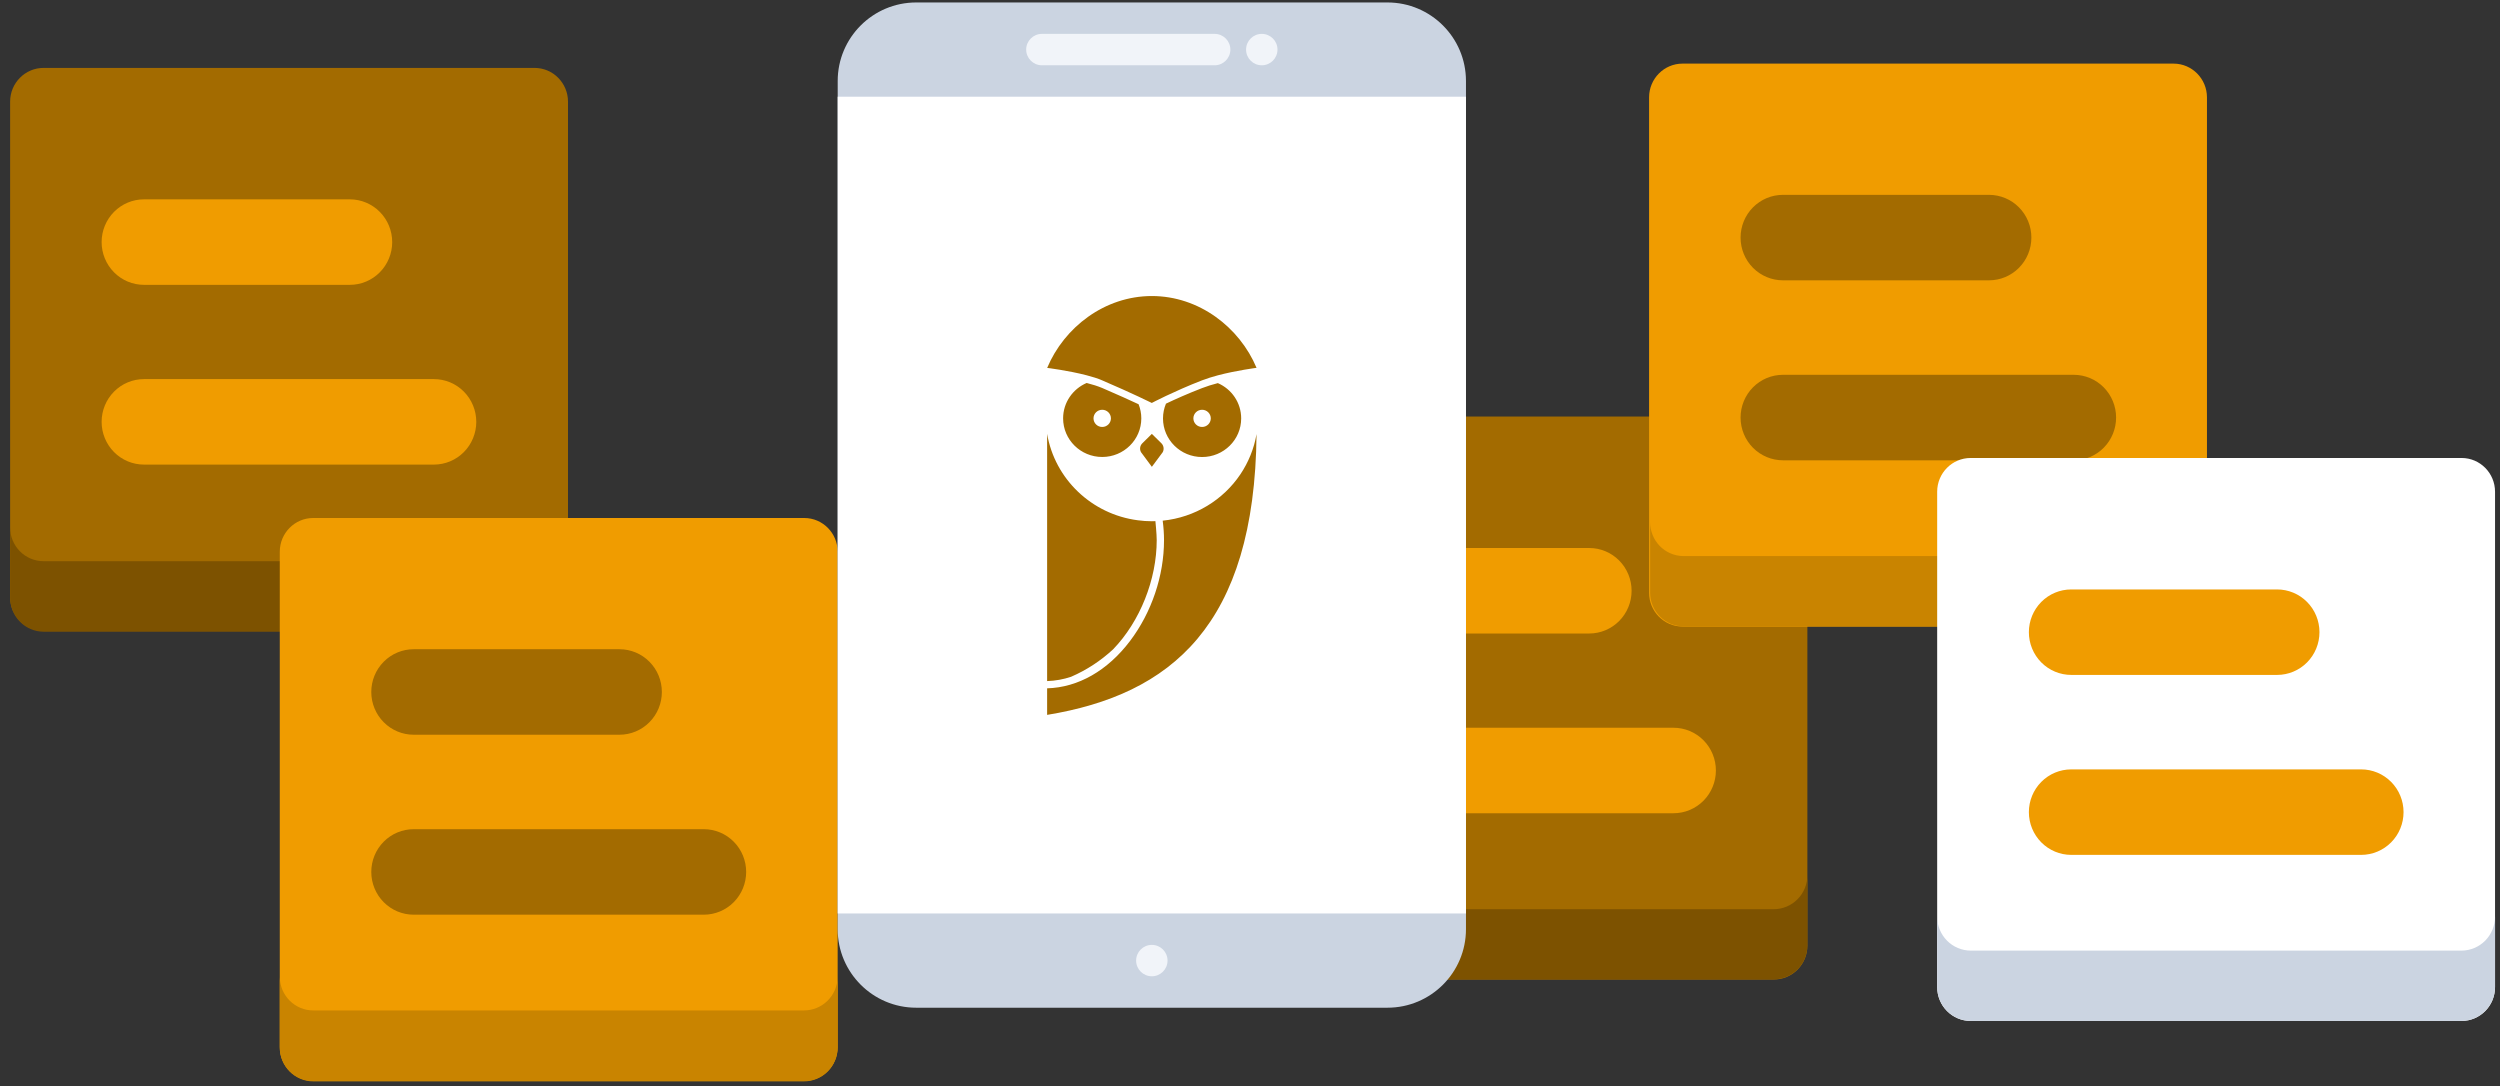<svg width="191" height="83" viewBox="0 0 191 83" fill="none" xmlns="http://www.w3.org/2000/svg">
<rect x="0" y="0" width="191" height="83" fill="#333333" stroke="none"/>
<path d="M135.528 31.825H98.019C96.608 31.825 95.463 32.98 95.463 34.405V72.256C95.463 73.68 96.608 74.836 98.019 74.836H135.528C136.94 74.836 138.084 73.68 138.084 72.256V34.405C138.084 32.98 136.94 31.825 135.528 31.825Z" fill="#A36B00"/>
<path d="M135.511 69.463H98.019C97.34 69.458 96.69 69.183 96.211 68.697C95.732 68.21 95.463 67.552 95.463 66.866V72.222C95.463 72.908 95.732 73.566 96.211 74.052C96.69 74.539 97.34 74.814 98.019 74.819H135.511C135.849 74.819 136.184 74.751 136.496 74.621C136.808 74.49 137.092 74.299 137.331 74.058C137.57 73.817 137.759 73.531 137.888 73.216C138.018 72.901 138.084 72.563 138.084 72.222V66.85C138.086 67.192 138.021 67.532 137.893 67.849C137.765 68.165 137.576 68.454 137.336 68.697C137.097 68.939 136.813 69.132 136.5 69.263C136.187 69.395 135.851 69.463 135.511 69.463Z" fill="#7D5200"/>
<path d="M121.418 48.4H105.689C104.831 48.4 104.008 48.056 103.401 47.443C102.794 46.831 102.453 46 102.453 45.134C102.453 44.268 102.794 43.437 103.401 42.825C104.008 42.212 104.831 41.868 105.689 41.868H121.418C122.276 41.868 123.099 42.212 123.706 42.825C124.313 43.437 124.654 44.268 124.654 45.134C124.654 46 124.313 46.831 123.706 47.443C123.099 48.056 122.276 48.4 121.418 48.4Z" fill="#F09C00"/>
<path d="M127.858 62.131H105.689C104.831 62.131 104.008 61.787 103.401 61.175C102.794 60.562 102.453 59.731 102.453 58.865C102.453 57.999 102.794 57.169 103.401 56.556C104.008 55.944 104.831 55.6 105.689 55.6H127.858C128.716 55.6 129.539 55.944 130.146 56.556C130.753 57.169 131.094 57.999 131.094 58.865C131.094 59.731 130.753 60.562 130.146 61.175C129.539 61.787 128.716 62.131 127.858 62.131Z" fill="#F09C00"/>
<path d="M40.838 5.188H3.33C1.918 5.188 0.773 6.344 0.773 7.768V45.619C0.773 47.044 1.918 48.199 3.33 48.199H40.838C42.25 48.199 43.395 47.044 43.395 45.619V7.768C43.395 6.344 42.25 5.188 40.838 5.188Z" fill="#A36B00"/>
<path d="M40.822 42.875H3.33C2.652 42.875 2.002 42.604 1.522 42.12C1.043 41.636 0.773 40.98 0.773 40.295V45.668C0.773 46.353 1.042 47.011 1.521 47.498C2 47.984 2.651 48.26 3.33 48.264H40.822C41.159 48.264 41.493 48.197 41.804 48.066C42.115 47.935 42.398 47.744 42.636 47.502C42.873 47.261 43.061 46.975 43.189 46.66C43.316 46.345 43.381 46.008 43.379 45.668V40.295C43.381 40.635 43.316 40.971 43.188 41.285C43.061 41.599 42.872 41.885 42.635 42.125C42.397 42.365 42.114 42.554 41.803 42.683C41.492 42.812 41.158 42.878 40.822 42.875Z" fill="#7D5200"/>
<path d="M26.728 21.762H11C10.142 21.762 9.318 21.418 8.712 20.805C8.105 20.193 7.764 19.362 7.764 18.496C7.764 17.63 8.105 16.799 8.712 16.187C9.318 15.575 10.142 15.23 11 15.23H26.728C27.586 15.23 28.41 15.575 29.016 16.187C29.623 16.799 29.964 17.63 29.964 18.496C29.964 19.362 29.623 20.193 29.016 20.805C28.41 21.418 27.586 21.762 26.728 21.762Z" fill="#F09C00"/>
<path d="M33.152 35.495H11C10.142 35.495 9.318 35.151 8.712 34.538C8.105 33.926 7.764 33.095 7.764 32.229C7.764 31.363 8.105 30.532 8.712 29.92C9.318 29.307 10.142 28.963 11 28.963H33.152C34.01 28.963 34.834 29.307 35.44 29.92C36.047 30.532 36.388 31.363 36.388 32.229C36.388 33.095 36.047 33.926 35.44 34.538C34.834 35.151 34.01 35.495 33.152 35.495Z" fill="#F09C00"/>
<path d="M61.44 39.575H23.932C22.52 39.575 21.375 40.73 21.375 42.155V80.006C21.375 81.43 22.52 82.586 23.932 82.586H61.44C62.852 82.586 63.997 81.43 63.997 80.006V42.155C63.997 40.73 62.852 39.575 61.44 39.575Z" fill="#F09C00"/>
<path d="M61.424 77.197H23.932C23.262 77.197 22.619 76.932 22.141 76.459C21.663 75.986 21.388 75.342 21.375 74.666V80.038C21.375 80.377 21.442 80.713 21.57 81.025C21.699 81.339 21.887 81.623 22.124 81.862C22.362 82.102 22.644 82.292 22.954 82.422C23.264 82.552 23.596 82.618 23.932 82.618H61.424C62.104 82.618 62.755 82.347 63.238 81.864C63.72 81.38 63.992 80.724 63.997 80.038V74.666C63.98 75.343 63.701 75.987 63.221 76.46C62.74 76.933 62.095 77.197 61.424 77.197Z" fill="#C98400"/>
<path d="M47.33 56.133H31.602C30.744 56.133 29.921 55.789 29.314 55.176C28.707 54.564 28.366 53.733 28.366 52.867C28.366 52.001 28.707 51.17 29.314 50.558C29.921 49.945 30.744 49.601 31.602 49.601H47.33C48.188 49.601 49.012 49.945 49.618 50.558C50.225 51.17 50.566 52.001 50.566 52.867C50.566 53.733 50.225 54.564 49.618 55.176C49.012 55.789 48.188 56.133 47.33 56.133Z" fill="#A36B00"/>
<path d="M53.77 69.882H31.602C30.744 69.882 29.921 69.538 29.314 68.925C28.707 68.313 28.366 67.482 28.366 66.616C28.366 65.75 28.707 64.919 29.314 64.307C29.921 63.694 30.744 63.35 31.602 63.35H53.77C54.629 63.35 55.452 63.694 56.059 64.307C56.666 64.919 57.007 65.75 57.007 66.616C57.007 67.482 56.666 68.313 56.059 68.925C55.452 69.538 54.629 69.882 53.77 69.882Z" fill="#A36B00"/>
<path d="M166.055 4.86H128.547C127.135 4.86 125.99 6.015 125.99 7.44V45.29C125.99 46.715 127.135 47.87 128.547 47.87H166.055C167.467 47.87 168.612 46.715 168.612 45.29V7.44C168.612 6.015 167.467 4.86 166.055 4.86Z" fill="#F09C00"/>
<path d="M166.039 42.482H128.547C127.883 42.461 127.253 42.179 126.791 41.698C126.329 41.216 126.071 40.572 126.071 39.902V45.274C126.071 45.958 126.34 46.614 126.82 47.098C127.299 47.582 127.95 47.854 128.628 47.854H166.039C166.717 47.854 167.367 47.582 167.846 47.098C168.326 46.614 168.595 45.958 168.595 45.274V39.902C168.595 40.586 168.326 41.242 167.846 41.726C167.367 42.21 166.717 42.482 166.039 42.482Z" fill="#C98400"/>
<path d="M151.961 21.417H136.217C135.358 21.417 134.535 21.073 133.928 20.461C133.321 19.848 132.98 19.018 132.98 18.151C132.98 17.285 133.321 16.455 133.928 15.842C134.535 15.23 135.358 14.886 136.217 14.886H151.961C152.819 14.886 153.643 15.23 154.249 15.842C154.856 16.455 155.197 17.285 155.197 18.151C155.197 19.018 154.856 19.848 154.249 20.461C153.643 21.073 152.819 21.417 151.961 21.417Z" fill="#A36B00"/>
<path d="M158.434 35.167H136.217C135.358 35.167 134.535 34.823 133.928 34.21C133.321 33.598 132.98 32.767 132.98 31.901C132.98 31.035 133.321 30.204 133.928 29.592C134.535 28.979 135.358 28.635 136.217 28.635H158.434C159.292 28.635 160.115 28.979 160.722 29.592C161.329 30.204 161.67 31.035 161.67 31.901C161.67 32.767 161.329 33.598 160.722 34.21C160.115 34.823 159.292 35.167 158.434 35.167Z" fill="#A36B00"/>
<path d="M188.065 34.99H150.557C149.145 34.99 148 36.145 148 37.57V75.421C148 76.846 149.145 78.001 150.557 78.001H188.065C189.477 78.001 190.621 76.846 190.621 75.421V37.57C190.621 36.145 189.477 34.99 188.065 34.99Z" fill="white"/>
<path d="M188.065 72.627H150.573C149.89 72.627 149.236 72.354 148.754 71.867C148.271 71.38 148 70.72 148 70.031V75.403C148 76.092 148.271 76.752 148.754 77.239C149.236 77.726 149.89 78 150.573 78H188.065C188.744 77.996 189.395 77.72 189.874 77.234C190.353 76.747 190.621 76.089 190.621 75.403V70.031C190.621 70.717 190.353 71.375 189.874 71.861C189.395 72.348 188.744 72.623 188.065 72.627Z" fill="#CBD4E1"/>
<path d="M173.971 51.564H158.243C157.384 51.564 156.561 51.22 155.954 50.608C155.347 49.995 155.006 49.165 155.006 48.298C155.006 47.432 155.347 46.602 155.954 45.989C156.561 45.377 157.384 45.033 158.243 45.033H173.971C174.829 45.033 175.652 45.377 176.259 45.989C176.866 46.602 177.207 47.432 177.207 48.298C177.207 49.165 176.866 49.995 176.259 50.608C175.652 51.22 174.829 51.564 173.971 51.564Z" fill="#F09C00"/>
<path d="M180.395 65.313H158.243C157.384 65.313 156.561 64.969 155.954 64.356C155.347 63.744 155.006 62.913 155.006 62.047C155.006 61.181 155.347 60.35 155.954 59.738C156.561 59.125 157.384 58.781 158.243 58.781H180.395C181.253 58.781 182.076 59.125 182.683 59.738C183.29 60.35 183.631 61.181 183.631 62.047C183.631 62.913 183.29 63.744 182.683 64.356C182.076 64.969 181.253 65.313 180.395 65.313Z" fill="#F09C00"/>
<path d="M106 0.188H70C66.686 0.188 64 2.875 64 6.188V70.989C64 74.302 66.686 76.989 70 76.989H106C109.314 76.989 112 74.302 112 70.989V6.188C112 2.875 109.314 0.188 106 0.188Z" fill="#CBD4E1"/>
<path d="M112 7.389H64V69.789H112V7.389Z" fill="white"/>
<path d="M88 74.588C88.663 74.588 89.2 74.051 89.2 73.388C89.2 72.726 88.663 72.189 88 72.189C87.337 72.189 86.8 72.726 86.8 73.388C86.8 74.051 87.337 74.588 88 74.588Z" fill="#F1F4F9"/>
<path d="M96.4 4.988C97.063 4.988 97.6 4.451 97.6 3.788C97.6 3.126 97.063 2.588 96.4 2.588C95.737 2.588 95.2 3.126 95.2 3.788C95.2 4.451 95.737 4.988 96.4 4.988Z" fill="#F1F4F9"/>
<path d="M92.8 4.988H79.6C78.94 4.988 78.4 4.448 78.4 3.788C78.4 3.128 78.94 2.588 79.6 2.588H92.8C93.46 2.588 94 3.128 94 3.788C94 4.448 93.46 4.988 92.8 4.988Z" fill="#F1F4F9"/>
<g clip-path="url(#clip0_419_50525)">
<path fill-rule="evenodd" clip-rule="evenodd" d="M80.004 28.107C81.304 25.006 84.395 22.617 88.002 22.617C91.609 22.617 94.7 25.006 96 28.103C96 28.103 94.477 28.297 93.043 28.675C92.623 28.789 92.207 28.914 91.839 29.057C90.74 29.483 89.77 29.923 89.079 30.249C88.407 30.569 87.998 30.785 87.998 30.785C87.998 30.785 87.653 30.613 86.984 30.301C86.349 30.003 85.42 29.581 84.209 29.061C83.875 28.914 83.459 28.785 83.02 28.672C81.627 28.308 80.004 28.107 80.004 28.107ZM83.02 29.259C81.962 29.714 81.222 30.752 81.222 31.963C81.222 33.592 82.56 34.913 84.209 34.913C85.858 34.913 87.196 33.592 87.196 31.963C87.196 31.581 87.121 31.218 86.988 30.884C86.353 30.587 85.424 30.165 84.213 29.644C83.875 29.501 83.459 29.372 83.02 29.259ZM84.874 31.963C84.874 32.326 84.577 32.62 84.209 32.62C83.841 32.62 83.544 32.326 83.544 31.963C83.544 31.6 83.841 31.306 84.209 31.306C84.577 31.306 84.874 31.603 84.874 31.963ZM88.853 31.967C88.853 31.567 88.934 31.189 89.079 30.84C89.77 30.51 90.743 30.073 91.839 29.651C92.203 29.508 92.619 29.38 93.043 29.27C94.094 29.725 94.826 30.759 94.826 31.967C94.826 33.596 93.489 34.917 91.839 34.917C90.19 34.917 88.853 33.596 88.853 31.967ZM91.839 32.62C92.207 32.62 92.504 32.326 92.504 31.963C92.504 31.603 92.207 31.306 91.839 31.306C91.472 31.306 91.174 31.6 91.174 31.963C91.174 32.326 91.472 32.62 91.839 32.62ZM87.274 33.867L88.002 33.148L88.73 33.864C88.912 34.047 88.953 34.326 88.83 34.55L88.002 35.665L87.173 34.546C87.051 34.322 87.092 34.047 87.274 33.867ZM86.928 39.749C87.281 39.797 87.638 39.823 88.002 39.823L88.273 39.815C88.273 39.815 88.373 40.806 88.373 41.268C88.373 44.27 87.099 47.477 85.045 49.605C84.109 50.474 83.024 51.19 81.828 51.707C81.245 51.902 80.632 52.016 80 52.034V51.337V51.135V33.144C80.587 36.594 83.399 39.291 86.928 39.749ZM88.83 39.779C88.897 40.3 88.931 40.788 88.931 41.272C88.931 43.983 87.987 46.787 86.338 48.967C84.618 51.241 82.37 52.522 80 52.588V53.3V54.617C89.439 53.065 95.859 47.803 96 33.163C95.807 34.286 95.376 35.328 94.763 36.241C93.455 38.186 91.304 39.529 88.83 39.779Z" fill="#A36B00"/>
</g>
<defs>
<clipPath id="clip0_419_50525">
<rect width="16" height="32" fill="white" transform="translate(80 22.617)"/>
</clipPath>
</defs>
</svg>
